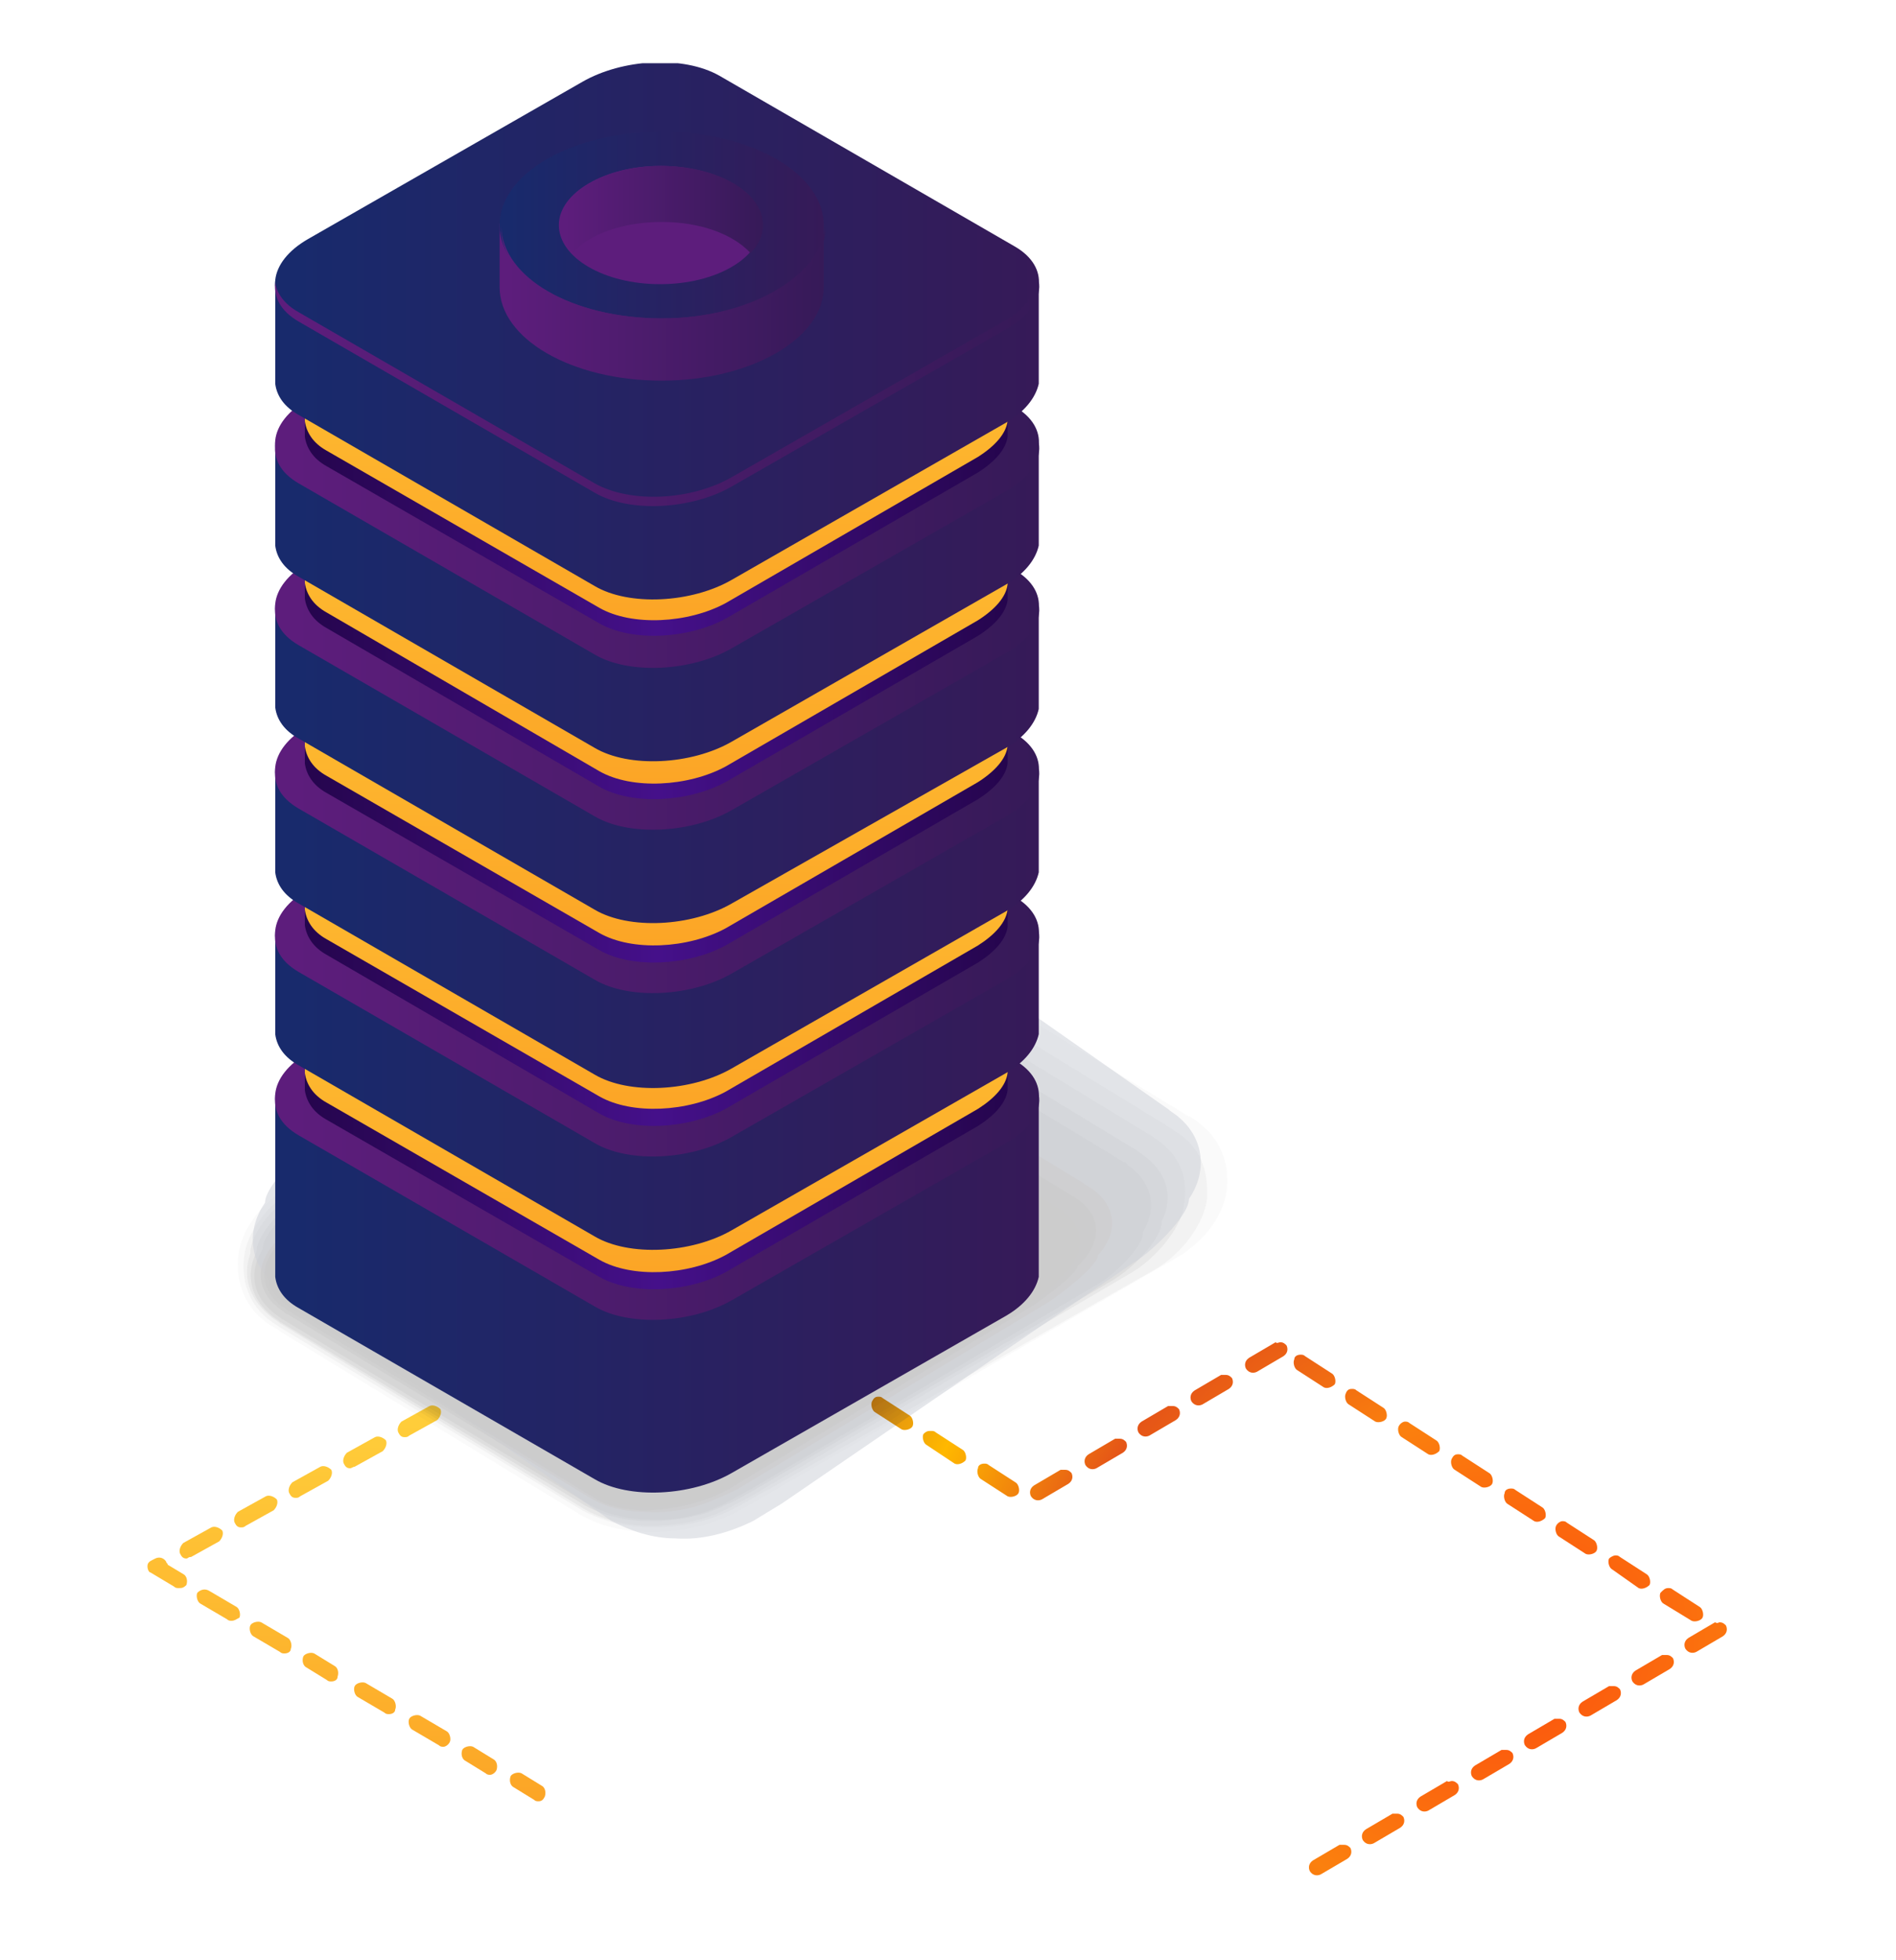 <svg width="90" height="93" viewBox="0 0 90 93" fill="none" xmlns="http://www.w3.org/2000/svg">
<g clip-path="url(#clip0_223_383)">
<path d="M15.728 79.772C15.654 79.772 15.58 79.772 15.506 79.699L14.544 79.108C14.396 79.034 14.322 78.813 14.396 78.591C14.47 78.444 14.766 78.37 14.914 78.444L15.876 79.034C16.024 79.108 16.098 79.33 16.024 79.551C16.024 79.699 15.876 79.772 15.728 79.772ZM13.509 78.444C13.435 78.444 13.361 78.444 13.287 78.37L12.03 77.632C11.882 77.558 11.808 77.263 11.882 77.115C11.956 76.967 12.252 76.894 12.399 76.967L13.657 77.706C13.805 77.779 13.879 78.075 13.805 78.222C13.805 78.37 13.657 78.444 13.509 78.444ZM10.994 76.894C10.92 76.894 10.846 76.894 10.772 76.82L9.515 76.082C9.367 76.008 9.293 75.713 9.367 75.565C9.515 75.417 9.737 75.343 9.959 75.491L11.216 76.229C11.364 76.303 11.438 76.598 11.364 76.746C11.216 76.82 11.142 76.894 10.994 76.894ZM23.272 84.202C23.198 84.202 23.124 84.202 23.05 84.128L22.089 83.537C21.941 83.463 21.867 83.242 21.941 83.021C22.015 82.873 22.311 82.799 22.459 82.873L23.42 83.463C23.568 83.537 23.642 83.759 23.568 83.98C23.494 84.128 23.346 84.202 23.272 84.202ZM25.565 85.457C25.491 85.457 25.417 85.457 25.343 85.383L24.382 84.792C24.234 84.719 24.16 84.497 24.234 84.275C24.308 84.128 24.604 84.054 24.752 84.128L25.713 84.719C25.861 84.792 25.935 85.014 25.861 85.235C25.787 85.383 25.713 85.457 25.565 85.457ZM21.053 82.873C20.979 82.873 20.905 82.873 20.831 82.799L19.574 82.061C19.426 81.987 19.352 81.692 19.426 81.544C19.5 81.397 19.796 81.323 19.944 81.397L21.201 82.135C21.349 82.209 21.423 82.504 21.349 82.651C21.275 82.799 21.127 82.873 21.053 82.873ZM18.465 81.323C18.39 81.323 18.317 81.323 18.243 81.249L16.985 80.511C16.837 80.437 16.763 80.142 16.837 79.994C16.911 79.846 17.207 79.772 17.355 79.846L18.612 80.585C18.76 80.658 18.834 80.954 18.76 81.101C18.76 81.249 18.612 81.323 18.465 81.323ZM8.479 75.343C8.405 75.343 8.331 75.343 8.257 75.269L7.148 74.605C7.074 74.605 7 74.457 7 74.31C7 74.162 7.074 74.088 7.222 74.015L7.37 73.941C7.518 73.867 7.74 73.867 7.888 74.088C7.888 74.162 7.962 74.162 7.962 74.236L8.701 74.679C8.849 74.753 8.923 74.974 8.849 75.196C8.701 75.343 8.627 75.343 8.479 75.343ZM8.849 73.941C8.701 73.941 8.627 73.867 8.553 73.719C8.479 73.572 8.553 73.35 8.701 73.203L10.033 72.464C10.181 72.391 10.402 72.464 10.55 72.612C10.624 72.76 10.55 72.981 10.402 73.129L9.071 73.867C8.923 73.867 8.923 73.941 8.849 73.941ZM11.438 72.464C11.29 72.464 11.216 72.391 11.142 72.243C11.068 72.095 11.142 71.874 11.29 71.726L12.621 70.988C12.769 70.914 12.991 70.988 13.139 71.136C13.213 71.283 13.139 71.505 12.991 71.652L11.66 72.391C11.586 72.464 11.512 72.464 11.438 72.464ZM14.027 71.062C13.879 71.062 13.805 70.988 13.731 70.84C13.657 70.693 13.731 70.471 13.879 70.324L15.21 69.585C15.358 69.512 15.58 69.585 15.728 69.733C15.802 69.881 15.728 70.102 15.58 70.25L14.248 70.988C14.175 71.062 14.101 71.062 14.027 71.062ZM16.615 69.659C16.468 69.659 16.393 69.585 16.32 69.438C16.246 69.29 16.32 69.069 16.468 68.921L17.799 68.183C17.947 68.109 18.169 68.183 18.317 68.331C18.39 68.478 18.317 68.7 18.169 68.847L16.837 69.585C16.763 69.585 16.689 69.659 16.615 69.659ZM19.204 68.183C19.056 68.183 18.982 68.109 18.908 67.961C18.834 67.814 18.908 67.592 19.056 67.445L20.388 66.707C20.535 66.633 20.757 66.706 20.905 66.854C20.979 67.002 20.905 67.223 20.757 67.371L19.426 68.109C19.352 68.183 19.278 68.183 19.204 68.183Z" fill="url(#paint0_linear_223_383)"/>
<path d="M60.772 63.68C60.92 63.68 60.994 63.754 61.068 63.828C61.142 63.975 61.142 64.197 60.92 64.344L59.663 65.082C59.515 65.156 59.293 65.156 59.145 64.935C59.071 64.787 59.071 64.566 59.293 64.418L60.55 63.68C60.624 63.754 60.698 63.68 60.772 63.68ZM58.183 65.23C58.331 65.23 58.405 65.304 58.479 65.378C58.553 65.525 58.553 65.747 58.331 65.894L57.074 66.633C56.926 66.706 56.704 66.706 56.556 66.485C56.482 66.337 56.482 66.116 56.704 65.968L57.962 65.23C58.109 65.23 58.183 65.23 58.183 65.23ZM55.669 66.706C55.817 66.706 55.891 66.78 55.965 66.854C56.038 67.002 56.038 67.223 55.817 67.371L54.559 68.109C54.411 68.183 54.189 68.183 54.041 67.961C53.968 67.814 53.968 67.592 54.189 67.445L55.447 66.706C55.521 66.706 55.595 66.706 55.669 66.706ZM53.154 68.257C53.302 68.257 53.376 68.331 53.45 68.404C53.524 68.552 53.524 68.773 53.302 68.921L52.044 69.659C51.897 69.733 51.675 69.733 51.527 69.512C51.453 69.364 51.453 69.142 51.675 68.995L52.932 68.257C53.006 68.257 53.08 68.257 53.154 68.257ZM50.565 69.733C50.713 69.733 50.787 69.807 50.861 69.881C50.935 70.028 50.935 70.25 50.713 70.397L49.456 71.136C49.308 71.209 49.086 71.209 48.938 70.988C48.864 70.84 48.864 70.619 49.086 70.471L50.343 69.733C50.417 69.733 50.491 69.733 50.565 69.733ZM81.63 76.967C81.778 76.967 81.852 77.041 81.926 77.115C82 77.263 82 77.484 81.778 77.632L80.521 78.37C80.373 78.444 80.151 78.444 80.003 78.222C79.929 78.075 79.929 77.853 80.151 77.706L81.408 76.967C81.556 77.041 81.556 76.967 81.63 76.967ZM79.115 78.518C79.263 78.518 79.337 78.591 79.411 78.665C79.485 78.813 79.485 79.034 79.263 79.182L78.006 79.92C77.858 79.994 77.636 79.994 77.488 79.772C77.414 79.625 77.414 79.403 77.636 79.256L78.894 78.518C78.968 78.518 79.041 78.518 79.115 78.518ZM76.601 79.994C76.749 79.994 76.823 80.068 76.897 80.142C76.97 80.289 76.97 80.511 76.749 80.658L75.491 81.397C75.343 81.47 75.121 81.47 74.973 81.249C74.899 81.101 74.899 80.88 75.121 80.732L76.379 79.994C76.453 79.994 76.527 79.994 76.601 79.994ZM74.012 81.544C74.16 81.544 74.234 81.618 74.308 81.692C74.382 81.84 74.382 82.061 74.16 82.209L72.902 82.947C72.754 83.021 72.533 83.021 72.385 82.799C72.311 82.651 72.311 82.43 72.533 82.282L73.79 81.544C73.864 81.544 73.938 81.544 74.012 81.544ZM71.497 83.021C71.645 83.021 71.719 83.094 71.793 83.168C71.867 83.316 71.867 83.537 71.645 83.685L70.388 84.423C70.24 84.497 70.018 84.497 69.87 84.275C69.796 84.128 69.796 83.906 70.018 83.759L71.275 83.021C71.349 83.021 71.423 83.021 71.497 83.021ZM68.908 84.497C69.056 84.497 69.13 84.571 69.204 84.645C69.278 84.792 69.278 85.014 69.056 85.161L67.799 85.9C67.651 85.973 67.429 85.973 67.281 85.752C67.207 85.604 67.207 85.383 67.429 85.235L68.686 84.497C68.76 84.571 68.834 84.497 68.908 84.497ZM66.32 86.047C66.468 86.047 66.541 86.121 66.615 86.195C66.689 86.343 66.689 86.564 66.468 86.712L65.21 87.45C65.062 87.524 64.84 87.524 64.692 87.302C64.618 87.154 64.618 86.933 64.84 86.785L66.098 86.047C66.246 86.047 66.32 86.047 66.32 86.047ZM63.805 87.524C63.953 87.524 64.027 87.597 64.101 87.671C64.175 87.819 64.175 88.04 63.953 88.188L62.695 88.926C62.547 89 62.325 89 62.178 88.778C62.104 88.631 62.104 88.409 62.325 88.262L63.583 87.524C63.657 87.524 63.731 87.524 63.805 87.524ZM61.734 64.27C61.808 64.27 61.882 64.27 61.956 64.344L63.213 65.156C63.361 65.23 63.435 65.525 63.361 65.673C63.213 65.821 62.991 65.894 62.843 65.821L61.586 65.009C61.438 64.935 61.364 64.639 61.438 64.492C61.438 64.344 61.586 64.27 61.734 64.27ZM64.175 65.894C64.249 65.894 64.323 65.894 64.397 65.968L65.654 66.78C65.802 66.854 65.876 67.149 65.802 67.297C65.728 67.445 65.432 67.518 65.284 67.445L64.027 66.633C63.879 66.559 63.805 66.263 63.879 66.116C63.953 65.894 64.101 65.894 64.175 65.894ZM66.689 67.445C66.763 67.445 66.837 67.445 66.911 67.518L68.169 68.331C68.317 68.404 68.391 68.7 68.317 68.847C68.169 68.995 67.947 69.069 67.799 68.995L66.541 68.183C66.394 68.109 66.32 67.814 66.394 67.666C66.468 67.518 66.615 67.445 66.689 67.445ZM69.204 68.995C69.278 68.995 69.352 68.995 69.426 69.069L70.683 69.881C70.831 69.954 70.905 70.25 70.831 70.397C70.757 70.545 70.462 70.619 70.314 70.545L69.056 69.733C68.908 69.659 68.834 69.364 68.908 69.216C68.982 69.069 69.056 68.995 69.204 68.995ZM39.175 64.713C39.248 64.713 39.322 64.713 39.397 64.787L40.654 65.599C40.802 65.673 40.876 65.968 40.802 66.116C40.654 66.263 40.432 66.337 40.284 66.263L39.027 65.451C38.805 65.23 38.805 65.009 38.879 64.861C38.953 64.787 39.101 64.713 39.175 64.713ZM41.689 66.263C41.763 66.263 41.837 66.263 41.911 66.337L43.169 67.149C43.317 67.223 43.391 67.518 43.317 67.666C43.243 67.814 42.947 67.888 42.799 67.814L41.541 67.002C41.394 66.928 41.319 66.633 41.394 66.485C41.468 66.337 41.541 66.263 41.689 66.263ZM44.204 67.888C44.278 67.888 44.352 67.888 44.426 67.961L45.683 68.773C45.831 68.847 45.905 69.142 45.831 69.29C45.683 69.438 45.462 69.512 45.314 69.438L43.982 68.552C43.834 68.478 43.76 68.183 43.834 68.035C43.982 67.888 44.056 67.888 44.204 67.888ZM46.719 69.438C46.793 69.438 46.867 69.438 46.941 69.512L48.198 70.324C48.346 70.397 48.42 70.693 48.346 70.84C48.272 70.988 47.976 71.062 47.828 70.988L46.571 70.176C46.423 70.102 46.349 69.807 46.423 69.659C46.423 69.512 46.571 69.438 46.719 69.438ZM71.719 70.619C71.793 70.619 71.867 70.619 71.941 70.693L73.198 71.505C73.346 71.579 73.42 71.874 73.346 72.021C73.198 72.169 72.976 72.243 72.828 72.169L71.571 71.357C71.423 71.283 71.349 70.988 71.423 70.84C71.423 70.693 71.571 70.619 71.719 70.619ZM74.16 72.169C74.234 72.169 74.308 72.169 74.382 72.243L75.639 73.055C75.787 73.129 75.861 73.424 75.787 73.572C75.713 73.719 75.417 73.793 75.269 73.719L74.012 72.907C73.864 72.834 73.79 72.538 73.864 72.391C73.938 72.243 74.086 72.169 74.16 72.169ZM76.675 73.793C76.749 73.793 76.823 73.793 76.897 73.867L78.154 74.679C78.302 74.753 78.376 75.048 78.302 75.196C78.154 75.343 77.932 75.417 77.784 75.343L76.527 74.457C76.379 74.384 76.305 74.088 76.379 73.941C76.453 73.867 76.601 73.793 76.675 73.793ZM79.189 75.343C79.263 75.343 79.337 75.343 79.411 75.417L80.669 76.229C80.817 76.303 80.891 76.598 80.817 76.746C80.743 76.894 80.447 76.967 80.299 76.894L78.968 76.082C78.82 76.008 78.746 75.712 78.82 75.565C78.968 75.417 79.041 75.343 79.189 75.343Z" fill="url(#paint1_radial_223_383)"/>
<g opacity="0.2">
<path opacity="0.091" d="M34.293 44.413C35.55 43.675 37.03 43.306 38.583 43.379C39.249 43.379 39.914 43.453 40.506 43.601C41.024 43.748 41.69 43.97 42.133 44.265L55.965 52.681C55.965 52.681 56.408 52.976 56.482 52.976C57.74 53.714 58.331 54.895 58.258 56.224C58.184 57.553 57.222 58.882 55.817 59.694L36.66 70.766C36.66 70.766 35.181 71.652 35.107 71.652C33.923 72.317 32.444 72.686 30.965 72.686C29.633 72.686 28.45 72.391 27.562 71.874L13.287 63.163C13.287 63.163 13.139 63.015 13.065 63.015C11.734 62.277 11.216 61.022 11.29 59.767C11.364 58.439 12.326 57.11 13.731 56.298L34.293 44.413Z" fill="black"/>
<path opacity="0.182" d="M33.701 45.003C34.885 44.265 36.438 43.97 37.991 43.97C38.657 43.97 39.323 44.118 39.914 44.265C40.432 44.413 41.098 44.708 41.541 44.93L55.299 53.345L55.743 53.64C57 54.379 57.37 55.56 57.296 56.888C57.148 58.069 56.112 59.472 54.855 60.21L36.438 70.693C36.364 70.693 35.033 71.505 34.959 71.505C33.775 72.169 32.37 72.464 30.965 72.464C29.707 72.464 28.598 72.169 27.636 71.652L13.361 63.015C13.361 63.015 13.213 62.942 13.139 62.868C11.882 62.13 11.438 60.875 11.586 59.62C11.734 58.439 12.695 57.11 14.027 56.372L33.701 45.003Z" fill="black"/>
<path opacity="0.273" d="M33.11 45.52C34.293 44.856 35.846 44.487 37.4 44.487C38.066 44.487 38.731 44.634 39.249 44.782C39.693 44.93 40.432 45.299 40.802 45.446L54.486 53.788C54.56 53.788 54.929 54.083 54.929 54.083C56.113 54.895 56.409 56.003 56.187 57.258C56.039 58.291 54.855 59.694 53.746 60.358L36.142 70.693C36.068 70.766 34.811 71.431 34.663 71.505C33.628 72.095 32.222 72.391 30.891 72.391C29.707 72.391 28.598 72.095 27.71 71.579L13.435 62.868C13.435 62.868 13.287 62.794 13.213 62.72C11.956 61.908 11.438 60.727 11.882 59.472C11.882 58.439 13.139 57.036 14.249 56.446L33.11 45.52Z" fill="black"/>
<path opacity="0.364" d="M32.518 46.037C33.701 45.373 35.255 45.003 36.734 45.077C37.4 45.077 37.991 45.225 38.583 45.446C38.953 45.52 39.84 45.963 40.136 46.184L53.746 54.452C53.82 54.452 54.19 54.748 54.19 54.748C55.373 55.56 55.743 56.741 55.151 57.922C55.151 58.808 53.746 60.21 52.71 60.801L35.92 70.619C35.772 70.693 34.663 71.357 34.515 71.357C33.405 71.948 32.074 72.169 30.817 72.169C29.633 72.169 28.598 71.874 27.784 71.431L13.435 62.794C13.435 62.794 13.287 62.72 13.213 62.646C11.956 61.834 11.586 60.579 12.178 59.398C12.178 58.512 13.583 57.11 14.544 56.519L32.518 46.037Z" fill="black"/>
<path opacity="0.455" d="M31.927 46.627C33.11 45.963 34.663 45.594 36.142 45.668C36.808 45.668 37.4 45.889 37.992 46.037C38.288 46.111 39.249 46.627 39.545 46.775L53.08 54.969C53.154 55.043 53.524 55.191 53.524 55.264C54.708 56.076 54.929 57.331 54.264 58.439C54.264 59.251 52.711 60.653 51.823 61.096L35.699 70.619C35.551 70.693 34.515 71.283 34.367 71.357C33.332 71.874 32.075 72.169 30.817 72.095C29.708 72.095 28.672 71.8 27.933 71.357L13.509 62.646C13.509 62.646 13.361 62.572 13.287 62.499C12.03 61.687 11.734 60.432 12.474 59.251C12.474 58.439 13.953 57.11 14.841 56.593L31.927 46.627Z" fill="black"/>
<path opacity="0.545" d="M32.707 42.145C33.99 41.316 35.674 40.856 37.278 41.04C37.999 41.132 38.641 41.316 39.282 41.501C39.603 41.593 40.645 42.237 40.886 42.421L55.478 52.64C55.558 52.732 55.879 52.916 55.959 53.008C57.162 54.021 57.322 55.586 56.44 56.875C56.44 57.704 54.596 59.453 53.794 59.913L37.117 71.329C36.957 71.421 35.914 72.065 35.754 72.157C34.632 72.71 33.349 73.078 32.066 72.986C30.944 72.986 29.901 72.618 29.019 72.157L13.464 61.294C13.384 61.294 13.304 61.202 13.224 61.11C11.861 60.097 11.62 58.44 12.582 57.059C12.582 56.231 14.347 54.573 15.148 54.021L32.707 42.145Z" fill="#0E1943"/>
<path opacity="0.636" d="M30.743 47.735C31.926 47.07 33.48 46.775 34.885 46.849C35.55 46.923 36.142 47.07 36.66 47.292C36.882 47.366 37.991 47.956 38.139 48.03L51.453 56.15C51.527 56.224 51.823 56.372 51.897 56.446C53.006 57.258 53.08 58.512 52.118 59.546C52.118 60.063 50.269 61.465 49.678 61.834L35.181 70.545C34.959 70.693 34.145 71.062 33.923 71.136C32.962 71.579 31.778 71.8 30.669 71.726C29.633 71.726 28.746 71.505 28.006 71.062L13.657 62.351C13.583 62.351 13.509 62.277 13.435 62.203C12.178 61.391 12.03 60.063 13.065 58.955C13.065 58.439 14.84 57.11 15.358 56.741L30.743 47.735Z" fill="black"/>
<path opacity="0.727" d="M30.151 48.252C31.335 47.587 32.888 47.292 34.293 47.366C34.959 47.439 35.551 47.661 36.068 47.809C36.216 47.882 37.4 48.547 37.548 48.621L50.787 56.667C50.935 56.741 51.157 56.888 51.231 56.962C52.34 57.774 52.267 59.029 51.157 60.063C51.157 60.432 49.16 61.908 48.716 62.13L34.885 70.471C34.663 70.619 33.997 70.988 33.701 71.062C32.74 71.431 31.63 71.652 30.595 71.652C29.633 71.652 28.746 71.431 28.08 70.988L13.731 62.203C13.657 62.203 13.583 62.13 13.509 62.056C12.252 61.244 12.252 59.841 13.435 58.808C13.435 58.439 15.284 57.036 15.728 56.815L30.151 48.252Z" fill="black"/>
<path opacity="0.818" d="M29.634 48.768C30.817 48.104 32.37 47.809 33.776 47.956C34.441 48.03 35.033 48.252 35.551 48.399C35.625 48.473 36.882 49.137 36.956 49.211L50.122 57.258C50.27 57.331 50.492 57.479 50.565 57.553C51.601 58.439 51.453 59.694 50.27 60.653C50.27 60.949 48.125 62.351 47.903 62.499L34.663 70.471C34.441 70.619 33.849 70.914 33.554 70.988C32.666 71.357 31.556 71.505 30.595 71.505C29.707 71.431 28.894 71.283 28.228 70.914L13.805 62.056C13.731 62.056 13.657 61.982 13.583 61.908C12.326 61.022 12.4 59.694 13.731 58.66C13.731 58.365 15.728 57.036 16.024 56.888L29.634 48.768Z" fill="black"/>
<path opacity="0.909" d="M29.042 49.359C30.225 48.694 31.779 48.399 33.184 48.547C33.849 48.621 34.441 48.842 34.959 49.063C35.033 49.063 36.364 49.876 36.364 49.876L49.456 57.848C49.604 57.922 49.752 58.069 49.9 58.143C50.935 59.029 50.713 60.284 49.308 61.17C49.308 61.318 47.089 62.72 46.941 62.794L34.441 70.397C34.145 70.545 33.702 70.766 33.332 70.914C32.444 71.209 31.483 71.357 30.521 71.357C29.707 71.283 28.894 71.136 28.302 70.766L13.879 61.982C13.805 61.908 13.731 61.908 13.657 61.834C12.4 60.949 12.548 59.62 14.027 58.586C14.027 58.439 16.172 57.11 16.246 57.036L29.042 49.359Z" fill="black"/>
<path opacity="0.2" d="M28.302 70.619L13.953 61.834C12.474 60.949 12.622 59.472 14.397 58.512L28.45 49.949C30.151 48.99 32.74 48.842 34.293 49.728L48.716 58.512C50.196 59.398 50.048 60.875 48.273 61.834L34.219 70.397C32.444 71.357 29.855 71.431 28.302 70.619Z" fill="black"/>
</g>
<path d="M49.308 51.943H48.938C48.79 51.721 48.494 51.5 48.199 51.278L34.145 43.158C32.518 42.198 29.559 42.346 27.636 43.453L14.693 50.983C14.175 51.278 13.805 51.647 13.509 51.943H13.065V60.579C13.139 61.17 13.509 61.687 14.175 62.056L28.228 70.176C29.855 71.136 32.814 70.988 34.737 69.881L47.755 62.425C48.642 61.908 49.16 61.244 49.308 60.579V51.943Z" fill="url(#paint2_linear_223_383)"/>
<path d="M28.228 61.834L14.175 53.714C12.548 52.755 12.696 51.057 14.619 49.949L27.636 42.494C29.559 41.386 32.444 41.239 34.145 42.198L48.199 50.319C49.826 51.278 49.678 52.976 47.755 54.083L34.737 61.539C32.814 62.646 29.929 62.794 28.228 61.834Z" fill="url(#paint3_linear_223_383)"/>
<path d="M47.755 53.788L34.737 61.244C32.814 62.351 29.93 62.499 28.228 61.539L14.175 53.419C13.509 53.05 13.139 52.533 13.066 52.016C12.992 52.681 13.287 53.345 14.175 53.862L28.228 61.982C29.855 62.942 32.814 62.794 34.737 61.687L47.755 54.231C48.938 53.566 49.456 52.681 49.308 51.943C49.16 52.533 48.642 53.197 47.755 53.788Z" fill="url(#paint4_linear_223_383)"/>
<path d="M47.977 47.144H47.607C47.459 46.923 47.237 46.701 46.867 46.554L33.923 39.098C32.37 38.212 29.707 38.36 27.932 39.319L15.95 46.258C15.506 46.554 15.136 46.849 14.841 47.144H14.471V51.721C14.545 52.238 14.841 52.755 15.506 53.124L28.45 60.579C30.003 61.465 32.666 61.318 34.441 60.358L46.423 53.419C47.237 52.902 47.755 52.312 47.829 51.721V47.144H47.977Z" fill="url(#paint5_linear_223_383)"/>
<path d="M47.977 46.406H47.607C47.459 46.184 47.237 45.963 46.867 45.815L33.923 38.36C32.37 37.474 29.707 37.621 27.932 38.581L15.95 45.52C15.506 45.815 15.136 46.111 14.841 46.406H14.471V50.909C14.545 51.426 14.841 51.943 15.506 52.312L28.45 59.767C30.003 60.653 32.666 60.506 34.441 59.546L46.423 52.607C47.237 52.09 47.755 51.5 47.829 50.909V46.406H47.977Z" fill="url(#paint6_linear_223_383)"/>
<path d="M49.308 44.191H48.938C48.79 43.97 48.494 43.748 48.199 43.527L34.145 35.407C32.518 34.447 29.559 34.595 27.636 35.702L14.693 43.232C14.175 43.527 13.805 43.896 13.509 44.191H13.065V49.064C13.139 49.654 13.509 50.171 14.175 50.54L28.228 58.66C29.855 59.62 32.814 59.472 34.737 58.365L47.755 50.909C48.642 50.392 49.16 49.728 49.308 49.064V44.191Z" fill="url(#paint7_linear_223_383)"/>
<path d="M28.228 54.083L14.175 45.963C12.548 45.004 12.696 43.306 14.619 42.198L27.636 34.742C29.559 33.635 32.444 33.488 34.145 34.447L48.199 42.567C49.826 43.527 49.678 45.225 47.755 46.332L34.737 53.788C32.814 54.895 29.929 55.043 28.228 54.083Z" fill="url(#paint8_linear_223_383)"/>
<path d="M47.755 46.037L34.737 53.493C32.814 54.6 29.93 54.748 28.228 53.788L14.175 45.668C13.509 45.299 13.139 44.782 13.066 44.265C12.992 44.93 13.287 45.594 14.175 46.111L28.228 54.231C29.855 55.191 32.814 55.043 34.737 53.936L47.755 46.48C48.938 45.815 49.456 44.93 49.308 44.191C49.16 44.782 48.642 45.446 47.755 46.037Z" fill="url(#paint9_linear_223_383)"/>
<path d="M47.977 39.393H47.607C47.459 39.172 47.237 38.95 46.867 38.803L33.923 31.347C32.37 30.461 29.707 30.609 27.932 31.568L15.95 38.507C15.506 38.803 15.136 39.098 14.841 39.393H14.471V43.896C14.545 44.413 14.841 44.93 15.506 45.299L28.45 52.828C30.003 53.714 32.666 53.567 34.441 52.607L46.423 45.668C47.237 45.151 47.755 44.561 47.829 43.97V39.393H47.977Z" fill="url(#paint10_linear_223_383)"/>
<path d="M47.977 38.655H47.607C47.459 38.434 47.237 38.212 46.867 38.064L33.923 30.609C32.37 29.723 29.707 29.87 27.932 30.83L15.95 37.769C15.506 38.064 15.136 38.36 14.841 38.655H14.471V43.158C14.545 43.675 14.841 44.191 15.506 44.56L28.45 52.016C30.003 52.902 32.666 52.755 34.441 51.795L46.423 44.856C47.237 44.339 47.755 43.748 47.829 43.158V38.655H47.977Z" fill="url(#paint11_linear_223_383)"/>
<path d="M49.308 36.514H48.938C48.79 36.293 48.494 36.071 48.199 35.85L34.145 27.73C32.518 26.77 29.559 26.918 27.636 28.025L14.693 35.481C14.175 35.776 13.805 36.145 13.509 36.44H13.065V41.386C13.139 41.977 13.509 42.494 14.175 42.863L28.228 50.983C29.855 51.943 32.814 51.795 34.737 50.688L47.755 43.232C48.642 42.715 49.16 42.051 49.308 41.386V36.514Z" fill="url(#paint12_linear_223_383)"/>
<path d="M28.228 46.332L14.175 38.212C12.548 37.252 12.696 35.554 14.619 34.447L27.636 26.991C29.559 25.884 32.444 25.736 34.145 26.696L48.199 34.816C49.826 35.776 49.678 37.474 47.755 38.581L34.737 46.037C32.814 47.144 29.929 47.292 28.228 46.332Z" fill="url(#paint13_linear_223_383)"/>
<path d="M47.755 38.286L34.737 45.742C32.814 46.849 29.93 46.997 28.228 46.037L14.175 37.917C13.509 37.548 13.139 37.031 13.066 36.514C12.992 37.179 13.287 37.843 14.175 38.36L28.228 46.48C29.855 47.44 32.814 47.292 34.737 46.185L47.755 38.729C48.938 38.064 49.456 37.179 49.308 36.44C49.16 37.031 48.642 37.769 47.755 38.286Z" fill="url(#paint14_linear_223_383)"/>
<path d="M47.977 31.716H47.607C47.459 31.494 47.237 31.273 46.867 31.125L33.923 23.596C32.37 22.71 29.707 22.858 27.932 23.817L15.95 30.756C15.506 31.052 15.136 31.347 14.841 31.642H14.471V36.219C14.545 36.736 14.841 37.252 15.506 37.621L28.45 45.077C30.003 45.963 32.666 45.816 34.441 44.856L46.423 37.917C47.237 37.4 47.755 36.809 47.829 36.219V31.716H47.977Z" fill="url(#paint15_linear_223_383)"/>
<path d="M47.977 30.904H47.607C47.459 30.682 47.237 30.461 46.867 30.313L33.923 22.858C32.37 21.972 29.707 22.119 27.932 23.079L15.95 30.018C15.506 30.313 15.136 30.609 14.841 30.904H14.471V35.407C14.545 35.924 14.841 36.44 15.506 36.809L28.45 44.265C30.003 45.151 32.666 45.003 34.441 44.044L46.423 37.105C47.237 36.588 47.755 35.997 47.829 35.407V30.904H47.977Z" fill="url(#paint16_linear_223_383)"/>
<path d="M49.308 28.763H48.938C48.79 28.542 48.494 28.32 48.199 28.099L34.145 19.979C32.518 19.019 29.559 19.166 27.636 20.274L14.693 27.73C14.175 28.025 13.805 28.394 13.509 28.689H13.065V33.561C13.139 34.152 13.509 34.669 14.175 35.038L28.228 43.158C29.855 44.118 32.814 43.97 34.737 42.863L47.755 35.481C48.642 34.964 49.16 34.3 49.308 33.635V28.763Z" fill="url(#paint17_linear_223_383)"/>
<path d="M28.228 38.581L14.175 30.461C12.548 29.501 12.696 27.803 14.619 26.696L27.636 19.24C29.559 18.133 32.444 17.985 34.145 18.945L48.199 27.065C49.826 28.025 49.678 29.723 47.755 30.83L34.737 38.286C32.814 39.393 29.929 39.541 28.228 38.581Z" fill="url(#paint18_linear_223_383)"/>
<path d="M47.755 30.535L34.737 37.991C32.814 39.098 29.93 39.246 28.228 38.286L14.175 30.166C13.509 29.797 13.139 29.28 13.066 28.763C12.992 29.427 13.287 30.092 14.175 30.609L28.228 38.729C29.855 39.688 32.814 39.541 34.737 38.434L47.755 30.978C48.938 30.313 49.456 29.427 49.308 28.689C49.16 29.354 48.642 30.018 47.755 30.535Z" fill="url(#paint19_linear_223_383)"/>
<path d="M47.977 23.965H47.607C47.459 23.743 47.237 23.522 46.867 23.374L33.923 15.845C32.37 14.959 29.707 15.107 27.932 16.066L15.95 23.005C15.506 23.3 15.136 23.596 14.841 23.891H14.471V28.394C14.545 28.911 14.841 29.427 15.506 29.797L28.45 37.326C30.003 38.212 32.666 38.064 34.441 37.105L46.423 30.166C47.237 29.649 47.755 29.058 47.829 28.468V23.965H47.977Z" fill="url(#paint20_linear_223_383)"/>
<path d="M47.977 23.153H47.607C47.459 22.931 47.237 22.71 46.867 22.562L33.923 15.107C32.37 14.221 29.707 14.368 27.932 15.328L15.95 22.267C15.506 22.562 15.136 22.858 14.841 23.153H14.471V27.656C14.545 28.173 14.841 28.689 15.506 29.058L28.45 36.588C30.003 37.474 32.666 37.326 34.441 36.367L46.423 29.427C47.237 28.911 47.755 28.32 47.829 27.73V23.153H47.977Z" fill="url(#paint21_linear_223_383)"/>
<path d="M49.308 21.012H48.938C48.79 20.791 48.494 20.569 48.199 20.348L34.145 12.227C32.518 11.268 29.559 11.415 27.636 12.523L14.693 20.052C14.175 20.348 13.805 20.717 13.509 21.012H13.065V25.884C13.139 26.475 13.509 26.991 14.175 27.36L28.228 35.481C29.855 36.44 32.814 36.293 34.737 35.185L47.755 27.73C48.642 27.213 49.16 26.549 49.308 25.884V21.012Z" fill="url(#paint22_linear_223_383)"/>
<path d="M28.228 30.83L14.175 22.71C12.548 21.75 12.696 20.052 14.619 18.945L27.636 11.489C29.559 10.382 32.444 10.234 34.145 11.194L48.199 19.314C49.826 20.274 49.678 21.972 47.755 23.079L34.737 30.535C32.814 31.642 29.929 31.79 28.228 30.83Z" fill="url(#paint23_linear_223_383)"/>
<path d="M47.755 22.784L34.737 30.313C32.814 31.421 29.93 31.568 28.228 30.609L14.175 22.488C13.509 22.119 13.139 21.603 13.066 21.086C12.992 21.75 13.287 22.415 14.175 22.931L28.228 31.052C29.855 32.011 32.814 31.863 34.737 30.756L47.755 23.3C48.938 22.636 49.456 21.75 49.308 21.012C49.16 21.603 48.642 22.267 47.755 22.784Z" fill="url(#paint24_linear_223_383)"/>
<path d="M47.977 16.214H47.607C47.459 15.992 47.237 15.771 46.867 15.623L33.923 8.094C32.37 7.208 29.707 7.355 27.932 8.315L15.95 15.254C15.506 15.549 15.136 15.845 14.841 16.14H14.471V20.717C14.545 21.233 14.841 21.75 15.506 22.119L28.45 29.575C30.003 30.461 32.666 30.313 34.441 29.354L46.423 22.415C47.237 21.898 47.755 21.307 47.829 20.717V16.214H47.977Z" fill="url(#paint25_linear_223_383)"/>
<path d="M47.977 15.402H47.607C47.459 15.18 47.237 14.959 46.867 14.811L33.923 7.355C32.37 6.47 29.707 6.617 27.932 7.577L15.95 14.516C15.506 14.811 15.136 15.106 14.841 15.402H14.471V19.979C14.545 20.495 14.841 21.012 15.506 21.381L28.45 28.837C30.003 29.723 32.666 29.575 34.441 28.616L46.423 21.676C47.237 21.16 47.755 20.569 47.829 19.979V15.402H47.977Z" fill="url(#paint26_linear_223_383)"/>
<path d="M49.308 13.409H48.938C48.79 13.187 48.494 12.966 48.199 12.744L34.145 4.624C32.518 3.664 29.559 3.812 27.636 4.919L14.693 12.375C14.175 12.67 13.805 13.04 13.509 13.335H13.065V18.207C13.139 18.797 13.509 19.314 14.175 19.683L28.228 27.803C29.855 28.763 32.814 28.616 34.737 27.508L47.755 20.052C48.642 19.536 49.16 18.871 49.308 18.207V13.409Z" fill="url(#paint27_linear_223_383)"/>
<path d="M28.229 23.227L14.176 15.106C12.549 14.147 12.697 12.449 14.62 11.342L27.637 3.886C29.561 2.779 32.445 2.631 34.146 3.591L48.2 11.711C49.827 12.67 49.679 14.368 47.756 15.476L34.738 22.931C32.815 24.039 29.93 24.186 28.229 23.227Z" fill="url(#paint28_linear_223_383)"/>
<path d="M47.755 15.18L34.737 22.636C32.814 23.743 29.93 23.891 28.228 22.931L14.175 14.811C13.509 14.442 13.139 13.925 13.066 13.409C12.992 14.073 13.287 14.737 14.175 15.254L28.228 23.374C29.855 24.334 32.814 24.186 34.737 23.079L47.755 15.623C48.938 14.959 49.456 14.073 49.308 13.335C49.16 13.925 48.642 14.664 47.755 15.18Z" fill="url(#paint29_linear_223_383)"/>
<path d="M39.027 10.603H23.716V13.556V13.63C23.716 16.066 27.119 18.059 31.409 18.059C35.625 18.059 39.101 16.066 39.101 13.63V13.556V10.603H39.027Z" fill="url(#paint30_linear_223_383)"/>
<path d="M31.409 15.106C35.657 15.106 39.101 13.123 39.101 10.677C39.101 8.231 35.657 6.248 31.409 6.248C27.16 6.248 23.716 8.231 23.716 10.677C23.716 13.123 27.16 15.106 31.409 15.106Z" fill="url(#paint31_linear_223_383)"/>
<path d="M26.527 10.677C26.527 12.227 28.672 13.482 31.334 13.482C33.997 13.482 36.142 12.227 36.142 10.677C36.142 9.127 33.997 7.872 31.334 7.872C28.746 7.872 26.527 9.127 26.527 10.677Z" fill="#5D1D7C"/>
<path d="M31.409 10.53C33.258 10.53 34.811 11.12 35.625 12.006C35.995 11.637 36.217 11.194 36.217 10.677C36.217 9.127 34.072 7.872 31.409 7.872C28.746 7.872 26.601 9.127 26.601 10.677C26.601 11.194 26.823 11.637 27.193 12.006C27.932 11.12 29.56 10.53 31.409 10.53Z" fill="url(#paint32_linear_223_383)"/>
<path d="M31.408 15.106C27.192 15.106 23.864 13.187 23.79 10.751V10.825C23.79 13.261 27.192 15.254 31.482 15.254C35.698 15.254 39.175 13.261 39.175 10.825V10.751C38.953 13.113 35.55 15.106 31.408 15.106Z" fill="url(#paint33_linear_223_383)"/>
</g>
<defs>
<linearGradient id="paint0_linear_223_383" x1="16.445" y1="66.677" x2="16.445" y2="85.457" gradientUnits="userSpaceOnUse">
<stop stop-color="#FFCF3B"/>
<stop offset="1" stop-color="#FCA526"/>
</linearGradient>
<radialGradient id="paint1_radial_223_383" cx="0" cy="0" r="1" gradientUnits="userSpaceOnUse" gradientTransform="translate(71.462 78.613) rotate(58.333) scale(53.128 60.226)">
<stop stop-color="#FB4C0E"/>
<stop offset="0.225" stop-color="#FB800E"/>
<stop offset="0.377" stop-color="#E55517"/>
<stop offset="0.508" stop-color="#FFB800"/>
<stop offset="0.627" stop-color="#C8701F"/>
<stop offset="0.774" stop-color="#FF7A00"/>
<stop offset="0.937" stop-color="#A46A35"/>
</radialGradient>
<linearGradient id="paint2_linear_223_383" x1="13.972" y1="61.057" x2="49.308" y2="61.057" gradientUnits="userSpaceOnUse">
<stop stop-color="#182A6C"/>
<stop offset="1" stop-color="#361A58"/>
</linearGradient>
<linearGradient id="paint3_linear_223_383" x1="13.963" y1="55.261" x2="49.317" y2="55.261" gradientUnits="userSpaceOnUse">
<stop stop-color="#5D1D7C"/>
<stop offset="1" stop-color="#361A58"/>
</linearGradient>
<linearGradient id="paint4_linear_223_383" x1="13.962" y1="58.937" x2="49.333" y2="58.937" gradientUnits="userSpaceOnUse">
<stop stop-color="#5D1D7C"/>
<stop offset="1" stop-color="#361A58"/>
</linearGradient>
<linearGradient id="paint5_linear_223_383" x1="14.446" y1="49.824" x2="47.951" y2="49.824" gradientUnits="userSpaceOnUse">
<stop stop-color="#25054D"/>
<stop offset="0.5" stop-color="#45108A"/>
<stop offset="1" stop-color="#25054D"/>
</linearGradient>
<linearGradient id="paint6_linear_223_383" x1="31.224" y1="37.771" x2="31.224" y2="60.356" gradientUnits="userSpaceOnUse">
<stop stop-color="#FFCF3B"/>
<stop offset="1" stop-color="#FCA526"/>
</linearGradient>
<linearGradient id="paint7_linear_223_383" x1="13.972" y1="50.839" x2="49.308" y2="50.839" gradientUnits="userSpaceOnUse">
<stop stop-color="#182A6C"/>
<stop offset="1" stop-color="#361A58"/>
</linearGradient>
<linearGradient id="paint8_linear_223_383" x1="13.963" y1="47.51" x2="49.317" y2="47.51" gradientUnits="userSpaceOnUse">
<stop stop-color="#5D1D7C"/>
<stop offset="1" stop-color="#361A58"/>
</linearGradient>
<linearGradient id="paint9_linear_223_383" x1="13.962" y1="51.186" x2="49.333" y2="51.186" gradientUnits="userSpaceOnUse">
<stop stop-color="#5D1D7C"/>
<stop offset="1" stop-color="#361A58"/>
</linearGradient>
<linearGradient id="paint10_linear_223_383" x1="14.446" y1="42.082" x2="47.951" y2="42.082" gradientUnits="userSpaceOnUse">
<stop stop-color="#25054D"/>
<stop offset="0.5" stop-color="#45108A"/>
<stop offset="1" stop-color="#25054D"/>
</linearGradient>
<linearGradient id="paint11_linear_223_383" x1="31.224" y1="30.02" x2="31.224" y2="52.605" gradientUnits="userSpaceOnUse">
<stop stop-color="#FFCF3B"/>
<stop offset="1" stop-color="#FCA526"/>
</linearGradient>
<linearGradient id="paint12_linear_223_383" x1="13.972" y1="43.162" x2="49.308" y2="43.162" gradientUnits="userSpaceOnUse">
<stop stop-color="#182A6C"/>
<stop offset="1" stop-color="#361A58"/>
</linearGradient>
<linearGradient id="paint13_linear_223_383" x1="13.963" y1="39.759" x2="49.317" y2="39.759" gradientUnits="userSpaceOnUse">
<stop stop-color="#5D1D7C"/>
<stop offset="1" stop-color="#361A58"/>
</linearGradient>
<linearGradient id="paint14_linear_223_383" x1="13.962" y1="43.435" x2="49.333" y2="43.435" gradientUnits="userSpaceOnUse">
<stop stop-color="#5D1D7C"/>
<stop offset="1" stop-color="#361A58"/>
</linearGradient>
<linearGradient id="paint15_linear_223_383" x1="14.446" y1="34.34" x2="47.951" y2="34.34" gradientUnits="userSpaceOnUse">
<stop stop-color="#25054D"/>
<stop offset="0.5" stop-color="#45108A"/>
<stop offset="1" stop-color="#25054D"/>
</linearGradient>
<linearGradient id="paint16_linear_223_383" x1="31.224" y1="22.269" x2="31.224" y2="44.853" gradientUnits="userSpaceOnUse">
<stop stop-color="#FFCF3B"/>
<stop offset="1" stop-color="#FCA526"/>
</linearGradient>
<linearGradient id="paint17_linear_223_383" x1="13.972" y1="35.363" x2="49.308" y2="35.363" gradientUnits="userSpaceOnUse">
<stop stop-color="#182A6C"/>
<stop offset="1" stop-color="#361A58"/>
</linearGradient>
<linearGradient id="paint18_linear_223_383" x1="13.963" y1="32.008" x2="49.317" y2="32.008" gradientUnits="userSpaceOnUse">
<stop stop-color="#5D1D7C"/>
<stop offset="1" stop-color="#361A58"/>
</linearGradient>
<linearGradient id="paint19_linear_223_383" x1="13.962" y1="35.684" x2="49.333" y2="35.684" gradientUnits="userSpaceOnUse">
<stop stop-color="#5D1D7C"/>
<stop offset="1" stop-color="#361A58"/>
</linearGradient>
<linearGradient id="paint20_linear_223_383" x1="14.446" y1="26.598" x2="47.951" y2="26.598" gradientUnits="userSpaceOnUse">
<stop stop-color="#25054D"/>
<stop offset="0.5" stop-color="#45108A"/>
<stop offset="1" stop-color="#25054D"/>
</linearGradient>
<linearGradient id="paint21_linear_223_383" x1="31.224" y1="14.518" x2="31.224" y2="37.176" gradientUnits="userSpaceOnUse">
<stop stop-color="#FFCF3B"/>
<stop offset="1" stop-color="#FCA526"/>
</linearGradient>
<linearGradient id="paint22_linear_223_383" x1="13.972" y1="27.66" x2="49.308" y2="27.66" gradientUnits="userSpaceOnUse">
<stop stop-color="#182A6C"/>
<stop offset="1" stop-color="#361A58"/>
</linearGradient>
<linearGradient id="paint23_linear_223_383" x1="13.963" y1="24.256" x2="49.317" y2="24.256" gradientUnits="userSpaceOnUse">
<stop stop-color="#5D1D7C"/>
<stop offset="1" stop-color="#361A58"/>
</linearGradient>
<linearGradient id="paint24_linear_223_383" x1="13.962" y1="28.006" x2="49.333" y2="28.006" gradientUnits="userSpaceOnUse">
<stop stop-color="#5D1D7C"/>
<stop offset="1" stop-color="#361A58"/>
</linearGradient>
<linearGradient id="paint25_linear_223_383" x1="14.446" y1="18.856" x2="47.951" y2="18.856" gradientUnits="userSpaceOnUse">
<stop stop-color="#25054D"/>
<stop offset="0.5" stop-color="#45108A"/>
<stop offset="1" stop-color="#25054D"/>
</linearGradient>
<linearGradient id="paint26_linear_223_383" x1="31.224" y1="6.767" x2="31.224" y2="29.425" gradientUnits="userSpaceOnUse">
<stop stop-color="#FFCF3B"/>
<stop offset="1" stop-color="#FCA526"/>
</linearGradient>
<linearGradient id="paint27_linear_223_383" x1="13.972" y1="20.008" x2="49.308" y2="20.008" gradientUnits="userSpaceOnUse">
<stop stop-color="#182A6C"/>
<stop offset="1" stop-color="#361A58"/>
</linearGradient>
<linearGradient id="paint28_linear_223_383" x1="13.964" y1="16.653" x2="49.318" y2="16.653" gradientUnits="userSpaceOnUse">
<stop stop-color="#182A6C"/>
<stop offset="1" stop-color="#361A58"/>
</linearGradient>
<linearGradient id="paint29_linear_223_383" x1="13.962" y1="20.329" x2="49.333" y2="20.329" gradientUnits="userSpaceOnUse">
<stop stop-color="#5D1D7C"/>
<stop offset="1" stop-color="#361A58"/>
</linearGradient>
<linearGradient id="paint30_linear_223_383" x1="24.101" y1="15.488" x2="39.101" y2="15.488" gradientUnits="userSpaceOnUse">
<stop stop-color="#5D1D7C"/>
<stop offset="1" stop-color="#361A58"/>
</linearGradient>
<linearGradient id="paint31_linear_223_383" x1="24.101" y1="12.052" x2="39.101" y2="12.052" gradientUnits="userSpaceOnUse">
<stop stop-color="#182A6C"/>
<stop offset="1" stop-color="#361A58"/>
</linearGradient>
<linearGradient id="paint32_linear_223_383" x1="26.841" y1="10.581" x2="36.217" y2="10.581" gradientUnits="userSpaceOnUse">
<stop stop-color="#5D1D7C"/>
<stop offset="1" stop-color="#361A58"/>
</linearGradient>
<linearGradient id="paint33_linear_223_383" x1="24.175" y1="13.701" x2="39.175" y2="13.701" gradientUnits="userSpaceOnUse">
<stop stop-color="#5D1D7C"/>
<stop offset="1" stop-color="#361A58"/>
</linearGradient>
<clipPath id="clip0_223_383">
<rect width="75" height="86" fill="white" transform="translate(7 3)"/>
</clipPath>
</defs>
</svg>
